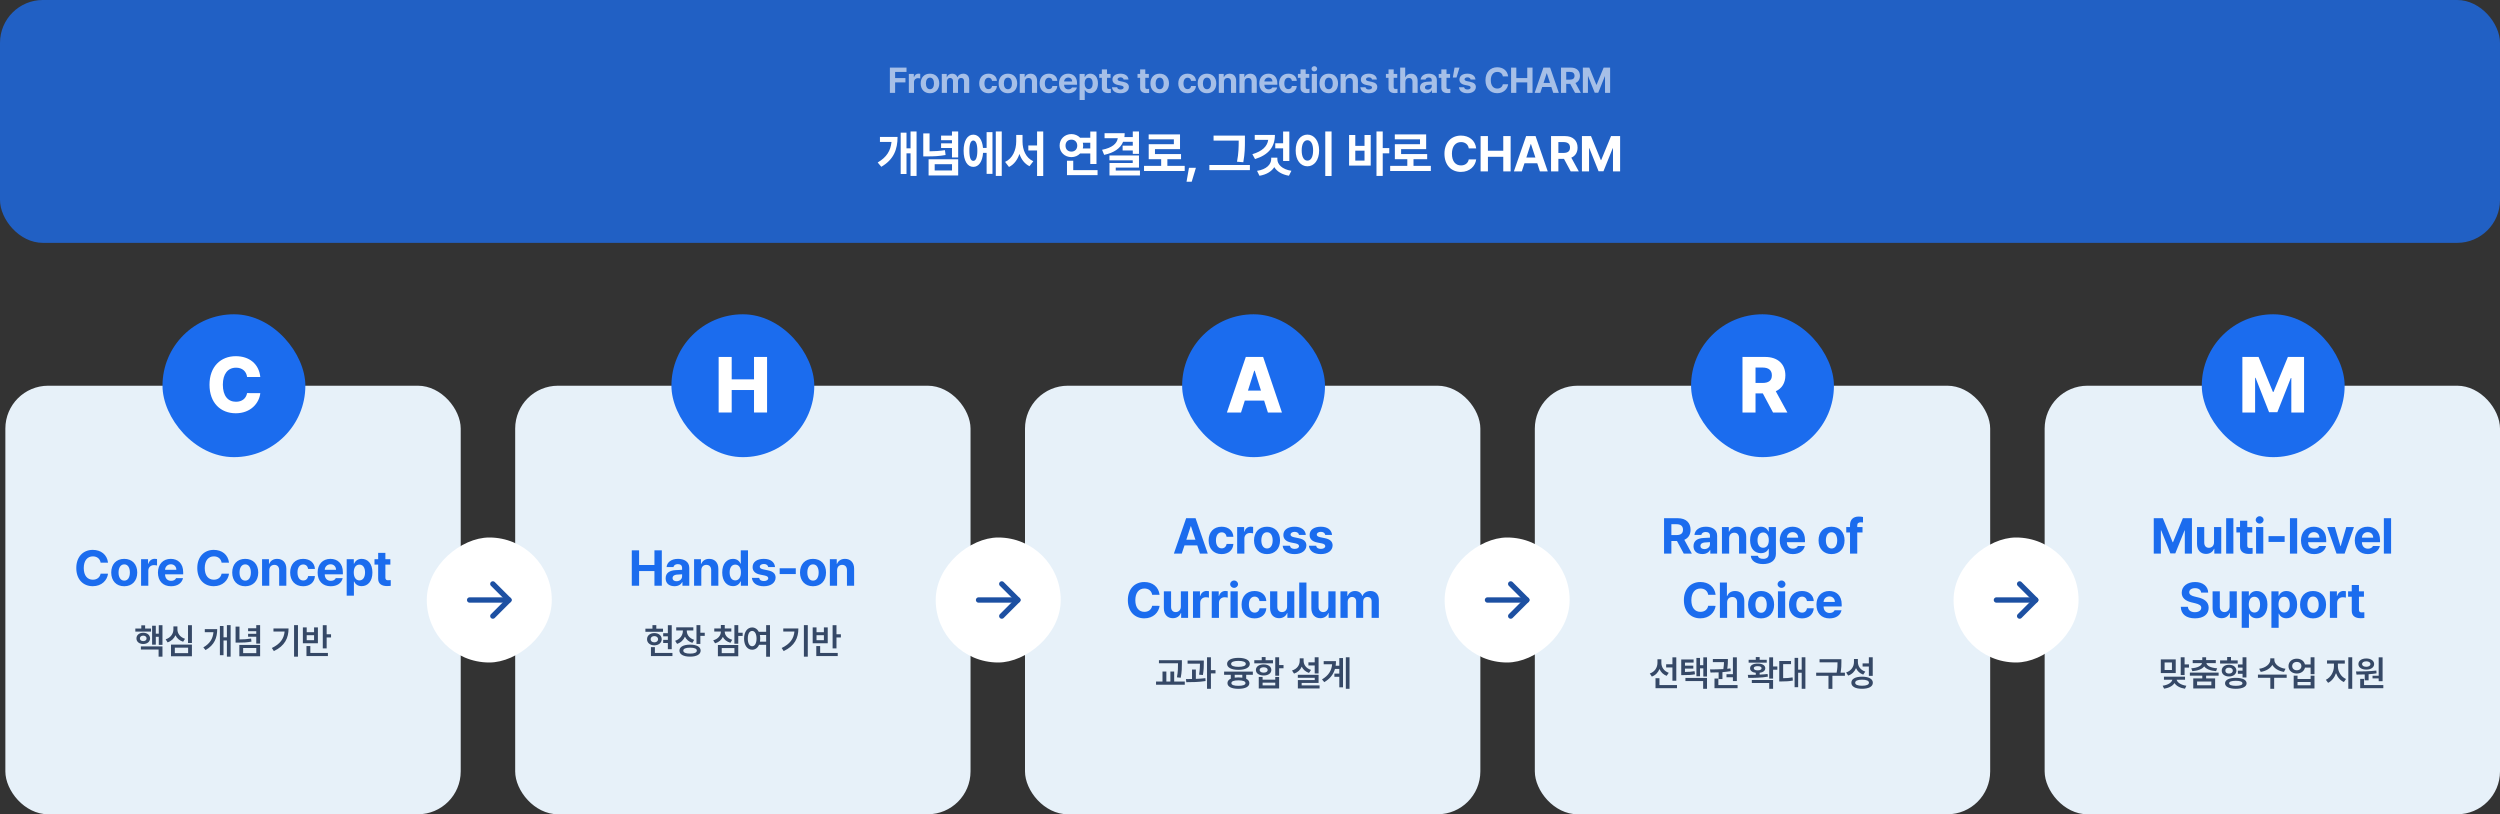 <svg width="1400" height="456" viewBox="0 0 1400 456" fill="none" xmlns="http://www.w3.org/2000/svg">
<rect x="0" y="0" width="1400" height="456" fill="#333333" stroke="none"/>
<rect width="1400" height="136" rx="24" fill="#2160C4"/>
<path d="M513.272 73.633V98.516H509.909V85.856H507.639V97.422H504.386V74.289H507.639V83.066H509.909V73.633H513.272ZM502.636 76.695C502.608 83.641 500.53 89.328 493.53 93.402L491.507 90.996C496.579 88.016 498.753 84.365 499.245 79.484H492.764V76.695H502.636ZM520.556 74.699V84.734C523.564 84.693 526.243 84.543 529.169 84.078L529.525 86.812C525.997 87.441 522.853 87.606 519.025 87.578H517.029V74.699H520.556ZM536.579 73.633V88.18H533.107V82.875H527.009V80.25H533.107V78.527H527.009V75.93H533.107V73.633H536.579ZM536.579 89.191V98.242H520.009V89.191H536.579ZM523.427 91.953V95.453H533.134V91.953H523.427ZM560.98 73.633V98.516H557.644V73.633H560.98ZM555.785 73.988V97.367H552.504V85.609H550.507C550.179 90.504 548.101 93.457 545.039 93.457C541.757 93.457 539.625 90.012 539.625 84.406C539.625 78.828 541.757 75.41 545.039 75.41C548.033 75.41 550.084 78.199 550.48 82.848H552.504V73.988H555.785ZM545.039 78.691C543.644 78.691 542.824 80.606 542.851 84.406C542.824 88.234 543.644 90.121 545.039 90.094C546.461 90.121 547.308 88.234 547.308 84.406C547.308 80.606 546.461 78.691 545.039 78.691ZM572.611 79.266C572.611 83.941 574.498 88.481 578.654 90.285L576.521 93.074C573.76 91.721 571.914 89.246 570.889 86.184C569.795 89.438 567.881 92.103 565.037 93.512L562.85 90.668C567.115 88.754 569.057 83.941 569.084 79.266V75.547H572.611V79.266ZM584.205 73.633V98.57H580.76V84.269H575.865V81.453H580.76V73.633H584.205ZM614.03 73.66V91.844H610.557V85.938H604.87C603.667 87.209 601.93 87.988 600.003 87.988C596.229 87.988 593.358 85.254 593.386 81.562C593.358 77.816 596.229 75.109 600.003 75.082C601.93 75.096 603.653 75.861 604.87 77.133H610.557V73.66H614.03ZM614.632 95.289V98.078H597.514V90.012H601.014V95.289H614.632ZM600.003 78.199C598.061 78.199 596.667 79.457 596.694 81.562C596.667 83.641 598.061 84.898 600.003 84.898C601.835 84.898 603.257 83.641 603.257 81.562C603.257 79.457 601.835 78.199 600.003 78.199ZM606.374 79.922C606.497 80.441 606.565 80.988 606.565 81.562C606.565 82.109 606.497 82.643 606.374 83.148H610.557V79.922H606.374ZM637.829 73.633V86.156H634.357V84.242H628.669V81.59H634.357V79.402H628.943C627.398 83.148 623.843 85.541 618.333 86.731L617.157 83.887C622.859 82.752 625.497 80.4 625.962 77.406H618.552V74.59H629.818C629.818 75.342 629.763 76.066 629.654 76.75H634.357V73.633H637.829ZM637.829 87.059V93.867H624.814V95.508H638.376V98.269H621.314V91.297H634.329V89.793H621.286V87.059H637.829ZM663.433 92.883V95.754H640.656V92.883H650.254V89.137H643.281V80.769H657.363V78.035H643.254V75.246H660.808V83.504H646.781V86.293H661.382V89.137H653.726V92.883H663.433ZM669.705 93.977L667.354 101.77H664.455L665.822 93.977H669.705ZM697.151 75.93V78.91C697.151 82.328 697.151 85.719 696.249 90.859L692.721 90.559C693.651 85.773 693.651 82.219 693.679 78.91V78.719H679.596V75.93H697.151ZM699.94 92.391V95.262H677.245V92.391H699.94ZM722.017 73.66V90.176H718.544V83.066H714.142V80.223H718.544V73.66H722.017ZM713.95 75.547C713.95 82.273 710.368 86.731 702.821 89.082L701.318 86.348C706.95 84.68 709.671 81.918 710.204 78.309H702.657V75.547H713.95ZM715.318 89.164C715.318 92.008 717.943 94.852 723.193 95.644L721.798 98.406C717.888 97.764 715.071 96 713.595 93.594C712.064 96.014 709.22 97.777 705.31 98.434L703.943 95.672C709.22 94.906 711.845 92.008 711.872 89.164V88.289H715.318V89.164ZM745.679 73.633V98.57H742.152V73.633H745.679ZM732.171 75.383C735.918 75.383 738.707 78.828 738.707 84.242C738.707 89.711 735.918 93.129 732.171 93.129C728.343 93.129 725.554 89.711 725.582 84.242C725.554 78.828 728.343 75.383 732.171 75.383ZM732.171 78.527C730.23 78.527 728.945 80.551 728.945 84.242C728.945 87.961 730.23 89.957 732.171 89.957C734.058 89.957 735.343 87.961 735.343 84.242C735.343 80.551 734.058 78.527 732.171 78.527ZM774.328 73.633V82.93H777.993V85.856H774.328V98.516H770.828V73.633H774.328ZM758.961 75.602V81.672H764.129V75.602H767.602V92.746H755.489V75.602H758.961ZM758.961 89.93H764.129V84.379H758.961V89.93ZM801.272 92.883V95.754H778.495V92.883H788.093V89.137H781.12V80.769H795.202V78.035H781.093V75.246H798.647V83.504H784.62V86.293H799.221V89.137H791.565V92.883H801.272ZM822.511 83.094C822.183 80.906 820.488 79.566 818.191 79.566C815.101 79.566 813.078 81.945 813.078 86.102C813.078 90.367 815.129 92.637 818.164 92.637C820.433 92.637 822.101 91.379 822.511 89.246L826.668 89.273C826.203 92.938 823.14 96.273 818.109 96.273C812.804 96.273 808.894 92.555 808.894 86.102C808.894 79.648 812.886 75.93 818.109 75.93C822.675 75.93 826.121 78.555 826.668 83.094H822.511ZM829.139 96V76.203H833.24V84.406H841.826V76.203H845.955V96H841.826V87.797H833.24V96H829.139ZM852.2 96H847.77L854.633 76.203H859.911L866.746 96H862.344L860.868 91.434H853.703L852.2 96ZM854.743 88.234H859.828L857.34 80.66H857.203L854.743 88.234ZM868.589 96V76.203H876.354C880.866 76.203 883.436 78.746 883.436 82.656C883.436 85.363 882.192 87.332 879.936 88.289L884.147 96H879.608L875.835 88.973H872.69V96H868.589ZM872.69 85.637H875.589C878.022 85.637 879.198 84.625 879.198 82.656C879.198 80.66 878.022 79.566 875.589 79.566H872.69V85.637ZM885.88 76.203H890.966L896.462 89.629H896.681L902.177 76.203H907.263V96H903.271V83.039H903.107L897.939 95.918H895.204L890.036 82.984H889.872V96H885.88V76.203Z" fill="white"/>
<path opacity="0.6" d="M498.332 52V37.859H507.648V40.281H501.262V43.719H507.043V46.141H501.262V52H498.332ZM508.948 52V41.395H511.741V43.23H511.858C512.248 41.922 513.225 41.238 514.416 41.238C514.709 41.238 515.08 41.277 515.334 41.336V43.914C515.061 43.836 514.514 43.758 514.104 43.758C512.795 43.758 511.838 44.676 511.838 45.965V52H508.948ZM520.774 52.215C517.571 52.215 515.579 50.008 515.579 46.727C515.579 43.445 517.571 41.258 520.774 41.258C523.977 41.258 525.989 43.445 525.989 46.727C525.989 50.008 523.977 52.215 520.774 52.215ZM520.794 49.969C522.278 49.969 523.04 48.582 523.04 46.727C523.04 44.852 522.278 43.465 520.794 43.465C519.29 43.465 518.509 44.852 518.509 46.727C518.509 48.582 519.29 49.969 520.794 49.969ZM527.405 52V41.395H530.159V43.25H530.277C530.726 42.02 531.8 41.258 533.226 41.258C534.691 41.258 535.765 42.02 536.116 43.25H536.214C536.663 42.039 537.855 41.258 539.417 41.258C541.39 41.258 542.757 42.566 542.757 44.871V52H539.866V45.438C539.866 44.227 539.163 43.641 538.206 43.641C537.112 43.641 536.487 44.402 536.487 45.516V52H533.675V45.359C533.675 44.305 533.011 43.641 532.034 43.641C531.058 43.641 530.296 44.422 530.296 45.633V52H527.405ZM553.559 52.215C550.316 52.215 548.363 49.969 548.363 46.727C548.363 43.484 550.336 41.258 553.559 41.258C556.293 41.258 558.148 42.859 558.266 45.281H555.551C555.375 44.227 554.691 43.504 553.598 43.504C552.211 43.504 551.293 44.676 551.293 46.688C551.293 48.738 552.191 49.91 553.598 49.91C554.613 49.91 555.375 49.285 555.551 48.152H558.266C558.129 50.555 556.371 52.215 553.559 52.215ZM564.428 52.215C561.225 52.215 559.233 50.008 559.233 46.727C559.233 43.445 561.225 41.258 564.428 41.258C567.631 41.258 569.643 43.445 569.643 46.727C569.643 50.008 567.631 52.215 564.428 52.215ZM564.448 49.969C565.932 49.969 566.694 48.582 566.694 46.727C566.694 44.852 565.932 43.465 564.448 43.465C562.944 43.465 562.162 44.852 562.162 46.727C562.162 48.582 562.944 49.969 564.448 49.969ZM573.95 45.867V52H571.059V41.395H573.813V43.25H573.93C574.419 42.02 575.552 41.258 577.114 41.258C579.321 41.258 580.786 42.762 580.766 45.242V52H577.895V45.75C577.895 44.441 577.173 43.66 575.981 43.66C574.77 43.66 573.95 44.461 573.95 45.867ZM587.378 52.215C584.136 52.215 582.183 49.969 582.183 46.727C582.183 43.484 584.155 41.258 587.378 41.258C590.113 41.258 591.968 42.859 592.085 45.281H589.37C589.195 44.227 588.511 43.504 587.417 43.504C586.03 43.504 585.113 44.676 585.113 46.688C585.113 48.738 586.011 49.91 587.417 49.91C588.433 49.91 589.195 49.285 589.37 48.152H592.085C591.948 50.555 590.191 52.215 587.378 52.215ZM598.287 52.215C595.045 52.215 593.052 50.105 593.052 46.746C593.052 43.465 595.064 41.258 598.17 41.258C600.963 41.258 603.15 43.016 603.15 46.629V47.449H595.904C595.904 49.051 596.861 50.047 598.345 50.047C599.322 50.047 600.025 49.617 600.318 48.973H603.072C602.662 50.926 600.904 52.215 598.287 52.215ZM595.904 45.633H600.416C600.416 44.344 599.517 43.426 598.228 43.426C596.9 43.426 595.953 44.412 595.904 45.633ZM604.566 55.984V41.395H607.418V43.172H607.535C607.926 42.312 608.785 41.258 610.562 41.258C612.906 41.258 614.859 43.074 614.859 46.707C614.859 50.242 612.984 52.176 610.562 52.176C608.824 52.176 607.945 51.18 607.535 50.301H607.457V55.984H604.566ZM607.398 46.688C607.398 48.602 608.219 49.871 609.645 49.871C611.129 49.871 611.91 48.562 611.91 46.688C611.91 44.832 611.129 43.562 609.645 43.562C608.199 43.562 607.398 44.773 607.398 46.688ZM621.92 41.395V43.562H619.928V48.738C619.928 49.578 620.338 49.793 620.924 49.812C621.217 49.812 621.725 49.793 622.077 49.754V52.039C621.764 52.098 621.256 52.137 620.534 52.137C618.444 52.137 617.018 51.199 617.037 49.148V43.562H615.573V41.395H617.037V38.855H619.928V41.395H621.92ZM629.235 44.539C629.118 43.797 628.454 43.309 627.497 43.309C626.559 43.309 625.837 43.758 625.856 44.402C625.837 44.871 626.227 45.242 627.223 45.457L629.118 45.848C631.169 46.277 632.165 47.195 632.184 48.719C632.165 50.809 630.29 52.215 627.477 52.215C624.606 52.215 622.927 50.926 622.692 48.855H625.602C625.739 49.695 626.423 50.125 627.477 50.125C628.532 50.125 629.235 49.695 629.235 49.012C629.235 48.465 628.786 48.133 627.79 47.918L626.032 47.566C624.02 47.176 622.966 46.121 622.985 44.559C622.966 42.527 624.723 41.258 627.458 41.258C630.134 41.258 631.794 42.527 631.95 44.539H629.235ZM643.357 41.395V43.562H641.365V48.738C641.365 49.578 641.775 49.793 642.361 49.812C642.654 49.812 643.162 49.793 643.513 49.754V52.039C643.201 52.098 642.693 52.137 641.97 52.137C639.88 52.137 638.455 51.199 638.474 49.148V43.562H637.009V41.395H638.474V38.855H641.365V41.395H643.357ZM649.422 52.215C646.219 52.215 644.227 50.008 644.227 46.727C644.227 43.445 646.219 41.258 649.422 41.258C652.625 41.258 654.637 43.445 654.637 46.727C654.637 50.008 652.625 52.215 649.422 52.215ZM649.441 49.969C650.926 49.969 651.688 48.582 651.688 46.727C651.688 44.852 650.926 43.465 649.441 43.465C647.938 43.465 647.156 44.852 647.156 46.727C647.156 48.582 647.938 49.969 649.441 49.969ZM665.028 52.215C661.786 52.215 659.833 49.969 659.833 46.727C659.833 43.484 661.805 41.258 665.028 41.258C667.762 41.258 669.618 42.859 669.735 45.281H667.02C666.845 44.227 666.161 43.504 665.067 43.504C663.68 43.504 662.762 44.676 662.762 46.688C662.762 48.738 663.661 49.91 665.067 49.91C666.083 49.91 666.845 49.285 667.02 48.152H669.735C669.598 50.555 667.841 52.215 665.028 52.215ZM675.898 52.215C672.695 52.215 670.702 50.008 670.702 46.727C670.702 43.445 672.695 41.258 675.898 41.258C679.101 41.258 681.113 43.445 681.113 46.727C681.113 50.008 679.101 52.215 675.898 52.215ZM675.917 49.969C677.402 49.969 678.163 48.582 678.163 46.727C678.163 44.852 677.402 43.465 675.917 43.465C674.413 43.465 673.632 44.852 673.632 46.727C673.632 48.582 674.413 49.969 675.917 49.969ZM685.42 45.867V52H682.529V41.395H685.283V43.25H685.4C685.888 42.02 687.021 41.258 688.584 41.258C690.791 41.258 692.255 42.762 692.236 45.242V52H689.365V45.75C689.365 44.441 688.642 43.66 687.451 43.66C686.24 43.66 685.42 44.461 685.42 45.867ZM696.973 45.867V52H694.082V41.395H696.836V43.25H696.953C697.441 42.02 698.574 41.258 700.137 41.258C702.344 41.258 703.809 42.762 703.789 45.242V52H700.918V45.75C700.918 44.441 700.195 43.66 699.004 43.66C697.793 43.66 696.973 44.461 696.973 45.867ZM710.44 52.215C707.198 52.215 705.205 50.105 705.205 46.746C705.205 43.465 707.217 41.258 710.323 41.258C713.116 41.258 715.303 43.016 715.303 46.629V47.449H708.057C708.057 49.051 709.014 50.047 710.498 50.047C711.475 50.047 712.178 49.617 712.471 48.973H715.225C714.815 50.926 713.057 52.215 710.44 52.215ZM708.057 45.633H712.569C712.569 44.344 711.67 43.426 710.381 43.426C709.053 43.426 708.106 44.412 708.057 45.633ZM721.485 52.215C718.243 52.215 716.29 49.969 716.29 46.727C716.29 43.484 718.262 41.258 721.485 41.258C724.22 41.258 726.075 42.859 726.192 45.281H723.477C723.302 44.227 722.618 43.504 721.524 43.504C720.137 43.504 719.22 44.676 719.22 46.688C719.22 48.738 720.118 49.91 721.524 49.91C722.54 49.91 723.302 49.285 723.477 48.152H726.192C726.055 50.555 724.298 52.215 721.485 52.215ZM733.175 41.395V43.562H731.183V48.738C731.183 49.578 731.593 49.793 732.179 49.812C732.472 49.812 732.98 49.793 733.331 49.754V52.039C733.019 52.098 732.511 52.137 731.788 52.137C729.698 52.137 728.273 51.199 728.292 49.148V43.562H726.827V41.395H728.292V38.855H731.183V41.395H733.175ZM734.591 52V41.395H737.482V52H734.591ZM736.037 40.008C735.158 40.008 734.455 39.344 734.455 38.543C734.455 37.723 735.158 37.059 736.037 37.059C736.896 37.059 737.599 37.723 737.599 38.543C737.599 39.344 736.896 40.008 736.037 40.008ZM744.094 52.215C740.891 52.215 738.898 50.008 738.898 46.727C738.898 43.445 740.891 41.258 744.094 41.258C747.297 41.258 749.309 43.445 749.309 46.727C749.309 50.008 747.297 52.215 744.094 52.215ZM744.113 49.969C745.598 49.969 746.359 48.582 746.359 46.727C746.359 44.852 745.598 43.465 744.113 43.465C742.609 43.465 741.828 44.852 741.828 46.727C741.828 48.582 742.609 49.969 744.113 49.969ZM753.616 45.867V52H750.725V41.395H753.479V43.25H753.596C754.084 42.02 755.217 41.258 756.78 41.258C758.987 41.258 760.452 42.762 760.432 45.242V52H757.561V45.75C757.561 44.441 756.838 43.66 755.647 43.66C754.436 43.66 753.616 44.461 753.616 45.867ZM768.333 44.539C768.216 43.797 767.552 43.309 766.595 43.309C765.657 43.309 764.934 43.758 764.954 44.402C764.934 44.871 765.325 45.242 766.321 45.457L768.216 45.848C770.266 46.277 771.263 47.195 771.282 48.719C771.263 50.809 769.388 52.215 766.575 52.215C763.704 52.215 762.024 50.926 761.79 48.855H764.7C764.837 49.695 765.52 50.125 766.575 50.125C767.63 50.125 768.333 49.695 768.333 49.012C768.333 48.465 767.884 48.133 766.888 47.918L765.13 47.566C763.118 47.176 762.063 46.121 762.083 44.559C762.063 42.527 763.821 41.258 766.555 41.258C769.231 41.258 770.891 42.527 771.048 44.539H768.333ZM782.455 41.395V43.562H780.462V48.738C780.462 49.578 780.873 49.793 781.459 49.812C781.752 49.812 782.259 49.793 782.611 49.754V52.039C782.298 52.098 781.791 52.137 781.068 52.137C778.978 52.137 777.552 51.199 777.572 49.148V43.562H776.107V41.395H777.572V38.855H780.462V41.395H782.455ZM786.996 45.867V52H784.105V37.859H786.918V43.25H787.035C787.523 42.02 788.598 41.258 790.199 41.258C792.406 41.258 793.871 42.742 793.871 45.242V52H790.98V45.75C790.98 44.441 790.277 43.66 789.066 43.66C787.855 43.66 786.996 44.461 786.996 45.867ZM795.19 49.031C795.19 46.668 797.104 45.887 799.135 45.77C799.897 45.721 801.323 45.652 801.772 45.633V44.773C801.752 43.895 801.147 43.367 800.073 43.367C799.096 43.367 798.471 43.816 798.315 44.539H795.561C795.737 42.703 797.338 41.258 800.151 41.258C802.455 41.258 804.643 42.293 804.643 44.852V52H801.909V50.535H801.83C801.303 51.512 800.307 52.195 798.725 52.195C796.694 52.195 795.19 51.141 795.19 49.031ZM797.963 48.953C797.963 49.773 798.627 50.203 799.545 50.203C800.854 50.203 801.791 49.324 801.772 48.211V47.43C801.332 47.449 800.102 47.518 799.604 47.566C798.608 47.664 797.963 48.133 797.963 48.953ZM812.036 41.395V43.562H810.044V48.738C810.044 49.578 810.454 49.793 811.04 49.812C811.333 49.812 811.841 49.793 812.192 49.754V52.039C811.88 52.098 811.372 52.137 810.649 52.137C808.559 52.137 807.134 51.199 807.153 49.148V43.562H805.688V41.395H807.153V38.855H810.044V41.395H812.036ZM817.32 37.859L815.64 43.426H813.57L814.546 37.859H817.32ZM823.541 44.539C823.423 43.797 822.759 43.309 821.802 43.309C820.865 43.309 820.142 43.758 820.162 44.402C820.142 44.871 820.533 45.242 821.529 45.457L823.423 45.848C825.474 46.277 826.47 47.195 826.49 48.719C826.47 50.809 824.595 52.215 821.783 52.215C818.912 52.215 817.232 50.926 816.998 48.855H819.908C820.045 49.695 820.728 50.125 821.783 50.125C822.837 50.125 823.541 49.695 823.541 49.012C823.541 48.465 823.091 48.133 822.095 47.918L820.337 47.566C818.326 47.176 817.271 46.121 817.291 44.559C817.271 42.527 819.029 41.258 821.763 41.258C824.439 41.258 826.099 42.527 826.255 44.539H823.541ZM841.588 42.781C841.354 41.219 840.143 40.262 838.502 40.262C836.295 40.262 834.85 41.961 834.85 44.93C834.85 47.977 836.315 49.598 838.483 49.598C840.104 49.598 841.295 48.699 841.588 47.176L844.557 47.195C844.225 49.812 842.038 52.195 838.444 52.195C834.655 52.195 831.862 49.539 831.862 44.93C831.862 40.32 834.713 37.664 838.444 37.664C841.705 37.664 844.166 39.539 844.557 42.781H841.588ZM846.208 52V37.859H849.138V43.719H855.27V37.859H858.22V52H855.27V46.141H849.138V52H846.208ZM862.566 52H859.402L864.304 37.859H868.073L872.956 52H869.812L868.757 48.738H863.64L862.566 52ZM864.382 46.453H868.015L866.237 41.043H866.14L864.382 46.453ZM874.158 52V37.859H879.705C882.927 37.859 884.763 39.676 884.763 42.469C884.763 44.402 883.875 45.809 882.263 46.492L885.271 52H882.029L879.334 46.98H877.087V52H874.158ZM877.087 44.598H879.158C880.896 44.598 881.736 43.875 881.736 42.469C881.736 41.043 880.896 40.262 879.158 40.262H877.087V44.598ZM886.395 37.859H890.027L893.953 47.449H894.109L898.035 37.859H901.668V52H898.816V42.742H898.699L895.008 51.941H893.055L889.363 42.703H889.246V52H886.395V37.859Z" fill="white"/>
<rect x="3" y="216" width="255" height="240" rx="24" fill="#E7F1F9"/>
<path d="M56.343 315.094C56.014 312.906 54.319 311.566 52.022 311.566C48.932 311.566 46.909 313.945 46.909 318.102C46.909 322.367 48.96 324.637 51.995 324.637C54.264 324.637 55.932 323.379 56.343 321.246L60.499 321.273C60.034 324.938 56.971 328.273 51.94 328.273C46.636 328.273 42.725 324.555 42.725 318.102C42.725 311.648 46.718 307.93 51.94 307.93C56.507 307.93 59.952 310.555 60.499 315.094H56.343ZM69.56 328.301C65.075 328.301 62.286 325.211 62.286 320.617C62.286 316.023 65.075 312.961 69.56 312.961C74.044 312.961 76.861 316.023 76.861 320.617C76.861 325.211 74.044 328.301 69.56 328.301ZM69.587 325.156C71.665 325.156 72.732 323.215 72.732 320.617C72.732 317.992 71.665 316.051 69.587 316.051C67.482 316.051 66.388 317.992 66.388 320.617C66.388 323.215 67.482 325.156 69.587 325.156ZM79.004 328V313.152H82.914V315.723H83.078C83.625 313.891 84.992 312.934 86.66 312.934C87.07 312.934 87.59 312.988 87.945 313.07V316.68C87.562 316.57 86.796 316.461 86.222 316.461C84.39 316.461 83.05 317.746 83.05 319.551V328H79.004ZM95.775 328.301C91.236 328.301 88.447 325.348 88.447 320.645C88.447 316.051 91.264 312.961 95.611 312.961C99.522 312.961 102.584 315.422 102.584 320.48V321.629H92.439C92.439 323.871 93.779 325.266 95.857 325.266C97.225 325.266 98.209 324.664 98.619 323.762H102.475C101.9 326.496 99.439 328.301 95.775 328.301ZM92.439 319.086H98.756C98.756 317.281 97.498 315.996 95.693 315.996C93.834 315.996 92.508 317.377 92.439 319.086ZM124.096 315.094C123.768 312.906 122.073 311.566 119.776 311.566C116.686 311.566 114.663 313.945 114.663 318.102C114.663 322.367 116.714 324.637 119.749 324.637C122.018 324.637 123.686 323.379 124.096 321.246L128.253 321.273C127.788 324.938 124.725 328.273 119.694 328.273C114.389 328.273 110.479 324.555 110.479 318.102C110.479 311.648 114.471 307.93 119.694 307.93C124.261 307.93 127.706 310.555 128.253 315.094H124.096ZM137.314 328.301C132.829 328.301 130.04 325.211 130.04 320.617C130.04 316.023 132.829 312.961 137.314 312.961C141.798 312.961 144.614 316.023 144.614 320.617C144.614 325.211 141.798 328.301 137.314 328.301ZM137.341 325.156C139.419 325.156 140.486 323.215 140.486 320.617C140.486 317.992 139.419 316.051 137.341 316.051C135.236 316.051 134.142 317.992 134.142 320.617C134.142 323.215 135.236 325.156 137.341 325.156ZM150.804 319.414V328H146.757V313.152H150.613V315.75H150.777C151.461 314.027 153.046 312.961 155.234 312.961C158.324 312.961 160.375 315.066 160.347 318.539V328H156.328V319.25C156.328 317.418 155.316 316.324 153.648 316.324C151.953 316.324 150.804 317.445 150.804 319.414ZM169.764 328.301C165.225 328.301 162.49 325.156 162.49 320.617C162.49 316.078 165.252 312.961 169.764 312.961C173.592 312.961 176.189 315.203 176.354 318.594H172.553C172.307 317.117 171.35 316.105 169.818 316.105C167.877 316.105 166.592 317.746 166.592 320.562C166.592 323.434 167.85 325.074 169.818 325.074C171.24 325.074 172.307 324.199 172.553 322.613H176.354C176.162 325.977 173.701 328.301 169.764 328.301ZM185.196 328.301C180.657 328.301 177.868 325.348 177.868 320.645C177.868 316.051 180.684 312.961 185.032 312.961C188.942 312.961 192.004 315.422 192.004 320.48V321.629H181.86C181.86 323.871 183.2 325.266 185.278 325.266C186.645 325.266 187.629 324.664 188.039 323.762H191.895C191.321 326.496 188.86 328.301 185.196 328.301ZM181.86 319.086H188.176C188.176 317.281 186.918 315.996 185.114 315.996C183.254 315.996 181.928 317.377 181.86 319.086ZM194.147 333.578V313.152H198.139V315.641H198.304C198.85 314.438 200.054 312.961 202.542 312.961C205.823 312.961 208.557 315.504 208.557 320.59C208.557 325.539 205.932 328.246 202.542 328.246C200.108 328.246 198.878 326.852 198.304 325.621H198.194V333.578H194.147ZM198.112 320.562C198.112 323.242 199.261 325.02 201.257 325.02C203.335 325.02 204.429 323.188 204.429 320.562C204.429 317.965 203.335 316.188 201.257 316.188C199.233 316.188 198.112 317.883 198.112 320.562ZM218.603 313.152V316.188H215.814V323.434C215.814 324.609 216.388 324.91 217.208 324.938C217.618 324.938 218.329 324.91 218.821 324.855V328.055C218.384 328.137 217.673 328.191 216.661 328.191C213.736 328.191 211.739 326.879 211.767 324.008V316.188H209.716V313.152H211.767V309.598H215.814V313.152H218.603Z" fill="#1B6CEE"/>
<path d="M84.576 351.977V353.695H75.787V351.977H79.127V350.199H81.275V351.977H84.576ZM80.201 354.34C82.447 354.34 84.029 355.629 84.048 357.523C84.029 359.359 82.447 360.648 80.201 360.648C77.994 360.648 76.392 359.359 76.412 357.523C76.392 355.629 77.994 354.34 80.201 354.34ZM80.201 355.961C79.107 355.961 78.345 356.547 78.345 357.523C78.345 358.461 79.107 359.027 80.201 359.027C81.314 359.027 82.076 358.461 82.076 357.523C82.076 356.547 81.314 355.961 80.201 355.961ZM90.982 350.102V361.117H88.912V356.625H87.252V361H85.181V350.395H87.252V354.867H88.912V350.102H90.982ZM90.982 361.996V367.738H88.814V363.734H78.892V361.996H90.982ZM107.477 350.102V360.082H105.289V350.102H107.477ZM107.477 360.961V367.523H95.758V360.961H107.477ZM97.906 362.68V365.766H105.348V362.68H97.906ZM99.352 352.484C99.352 354.73 100.855 356.84 103.609 357.719L102.555 359.379C100.514 358.744 99.049 357.445 98.258 355.746C97.447 357.572 95.963 359.027 93.844 359.73L92.769 358.012C95.641 357.094 97.106 354.809 97.106 352.484V350.766H99.352V352.484ZM129.157 350.082V367.738H127.067V358.676H125.173V366.918H123.141V350.551H125.173V356.918H127.067V350.082H129.157ZM121.637 352.309C121.637 357.074 120.134 361.176 115.114 364.047L113.864 362.543C117.624 360.365 119.216 357.572 119.528 354.047H114.684V352.309H121.637ZM134.109 350.883V358.09C136.433 358.07 138.405 357.953 140.613 357.582L140.827 359.301C138.327 359.77 136.081 359.887 133.288 359.867H131.921V350.883H134.109ZM145.671 350.082V360.434H143.503V356.566H138.933V354.926H143.503V353.48H138.933V351.84H143.503V350.082H145.671ZM145.671 361.156V367.523H134.03V361.156H145.671ZM136.159 362.895V365.766H143.523V362.895H136.159ZM166.863 350.082V367.738H164.676V350.082H166.863ZM161.59 351.957C161.59 357.211 159.559 361.684 153.367 364.613L152.234 362.875C156.854 360.678 159.002 357.689 159.383 353.676H153.133V351.957H161.59ZM182.928 350.102V355.199H185.389V356.996H182.928V363.09H180.76V350.102H182.928ZM183.631 365.629V367.387H171.62V361.781H173.787V365.629H183.631ZM171.756 351.352V354.047H175.877V351.352H178.026V360.219H169.608V351.352H171.756ZM171.756 358.5H175.877V355.727H171.756V358.5Z" fill="#354866"/>
<rect x="91" y="176" width="80" height="80" rx="40" fill="#1B6CEE"/>
<path d="M138.375 211.105C137.945 207.926 135.668 205.906 132.188 205.906C127.59 205.906 124.797 209.387 124.797 215.445C124.797 221.719 127.676 224.984 132.145 224.984C135.496 224.984 137.816 223.18 138.375 220.129L145.766 220.172C145.164 225.715 140.438 231.43 132.016 231.43C123.594 231.43 117.32 225.672 117.32 215.445C117.32 205.176 123.723 199.461 132.016 199.461C139.492 199.461 144.992 203.672 145.766 211.105H138.375Z" fill="white"/>
<rect x="288.5" y="216" width="255" height="240" rx="24" fill="#E7F1F9"/>
<path d="M353.798 328V308.203H357.9V316.406H366.486V308.203H370.615V328H366.486V319.797H357.9V328H353.798ZM372.758 323.844C372.758 320.535 375.438 319.441 378.281 319.277C379.348 319.209 381.344 319.113 381.973 319.086V317.883C381.945 316.652 381.098 315.914 379.594 315.914C378.227 315.914 377.352 316.543 377.133 317.555H373.277C373.523 314.984 375.766 312.961 379.703 312.961C382.93 312.961 385.992 314.41 385.992 317.992V328H382.164V325.949H382.055C381.316 327.316 379.922 328.273 377.707 328.273C374.863 328.273 372.758 326.797 372.758 323.844ZM376.641 323.734C376.641 324.883 377.57 325.484 378.855 325.484C380.688 325.484 382 324.254 381.973 322.695V321.602C381.357 321.629 379.635 321.725 378.938 321.793C377.543 321.93 376.641 322.586 376.641 323.734ZM392.729 319.414V328H388.682V313.152H392.538V315.75H392.702C393.385 314.027 394.971 312.961 397.159 312.961C400.248 312.961 402.299 315.066 402.272 318.539V328H398.252V319.25C398.252 317.418 397.241 316.324 395.573 316.324C393.877 316.324 392.729 317.445 392.729 319.414ZM410.485 328.246C407.095 328.246 404.442 325.539 404.442 320.59C404.442 315.504 407.204 312.961 410.485 312.961C412.973 312.961 414.149 314.438 414.696 315.641H414.833V308.203H418.88V328H414.888V325.621H414.696C414.122 326.852 412.891 328.246 410.485 328.246ZM411.743 325.02C413.766 325.02 414.915 323.242 414.915 320.562C414.915 317.883 413.766 316.188 411.743 316.188C409.692 316.188 408.598 317.965 408.598 320.562C408.598 323.188 409.692 325.02 411.743 325.02ZM430.21 317.555C430.046 316.516 429.116 315.832 427.777 315.832C426.464 315.832 425.452 316.461 425.48 317.363C425.452 318.02 425.999 318.539 427.394 318.84L430.046 319.387C432.917 319.988 434.312 321.273 434.339 323.406C434.312 326.332 431.687 328.301 427.749 328.301C423.73 328.301 421.378 326.496 421.05 323.598H425.124C425.316 324.773 426.273 325.375 427.749 325.375C429.226 325.375 430.21 324.773 430.21 323.816C430.21 323.051 429.581 322.586 428.187 322.285L425.726 321.793C422.909 321.246 421.433 319.77 421.46 317.582C421.433 314.738 423.894 312.961 427.722 312.961C431.468 312.961 433.792 314.738 434.011 317.555H430.21ZM445.642 318.238V321.465H436.619V318.238H445.642ZM455.277 328.301C450.793 328.301 448.004 325.211 448.004 320.617C448.004 316.023 450.793 312.961 455.277 312.961C459.762 312.961 462.578 316.023 462.578 320.617C462.578 325.211 459.762 328.301 455.277 328.301ZM455.305 325.156C457.383 325.156 458.449 323.215 458.449 320.617C458.449 317.992 457.383 316.051 455.305 316.051C453.199 316.051 452.105 317.992 452.105 320.617C452.105 323.215 453.199 325.156 455.305 325.156ZM468.768 319.414V328H464.721V313.152H468.577V315.75H468.741C469.424 314.027 471.01 312.961 473.198 312.961C476.287 312.961 478.338 315.066 478.311 318.539V328H474.291V319.25C474.291 317.418 473.28 316.324 471.612 316.324C469.916 316.324 468.768 317.445 468.768 319.414Z" fill="#1B6CEE"/>
<path d="M376.17 350.102V363.539H374.002V360.062H371.384V358.324H374.002V356.352H371.384V354.594H374.002V350.102H376.17ZM371.287 352.055V353.793H361.423V352.055H365.369V350.082H367.537V352.055H371.287ZM366.423 354.516C368.826 354.516 370.545 355.922 370.564 357.953C370.545 359.984 368.826 361.391 366.423 361.391C364.041 361.391 362.322 359.984 362.341 357.953C362.322 355.922 364.041 354.516 366.423 354.516ZM366.423 356.215C365.213 356.234 364.353 356.879 364.373 357.953C364.353 359.066 365.213 359.711 366.423 359.711C367.634 359.711 368.513 359.066 368.513 357.953C368.513 356.879 367.634 356.234 366.423 356.215ZM376.56 365.629V367.387H364.529V362.387H366.736V365.629H376.56ZM384.598 353.266C384.598 355.434 386.004 357.465 388.758 358.305L387.723 360.004C385.74 359.389 384.334 358.129 383.563 356.527C382.781 358.383 381.287 359.857 379.168 360.57L378.074 358.852C380.926 357.914 382.41 355.629 382.41 353.285V353.07H378.68V351.312H388.27V353.07H384.598V353.266ZM392.195 350.082V354.32H394.656V356.098H392.195V360.609H390.027V350.082H392.195ZM386.453 361C390.105 361 392.352 362.23 392.371 364.34C392.352 366.469 390.105 367.719 386.453 367.719C382.762 367.719 380.477 366.469 380.477 364.34C380.477 362.23 382.762 361 386.453 361ZM386.453 362.699C384.031 362.699 382.645 363.266 382.645 364.34C382.645 365.434 384.031 366.02 386.453 366.02C388.875 366.02 390.223 365.434 390.223 364.34C390.223 363.266 388.875 362.699 386.453 362.699ZM405.848 353.715C405.848 355.629 407.274 357.504 410.048 358.266L409.052 359.945C407.02 359.398 405.575 358.207 404.794 356.684C404.013 358.363 402.538 359.662 400.438 360.258L399.403 358.578C402.196 357.797 403.68 355.824 403.68 353.715V353.676H399.989V351.957H403.68V350.004H405.868V351.957H409.54V353.676H405.848V353.715ZM413.427 350.082V354.34H415.888V356.137H413.427V360.473H411.259V350.082H413.427ZM413.427 361.215V367.523H402.02V361.215H413.427ZM404.169 362.934V365.766H411.278V362.934H404.169ZM421.21 351.371C422.812 351.371 424.13 352.26 424.921 353.812H429.042V350.082H431.191V367.758H429.042V361.078H425.077C424.316 362.836 422.919 363.852 421.21 363.852C418.554 363.852 416.679 361.449 416.679 357.602C416.679 353.793 418.554 351.371 421.21 351.371ZM421.21 353.324C419.745 353.324 418.749 354.906 418.769 357.602C418.749 360.316 419.745 361.898 421.21 361.898C422.675 361.898 423.652 360.316 423.671 357.602C423.652 354.906 422.675 353.324 421.21 353.324ZM425.527 355.59C425.654 356.205 425.722 356.879 425.722 357.602C425.722 358.217 425.673 358.783 425.585 359.32H429.042V355.59H425.527ZM452.363 350.082V367.738H450.176V350.082H452.363ZM447.09 351.957C447.09 357.211 445.059 361.684 438.867 364.613L437.734 362.875C442.354 360.678 444.502 357.689 444.883 353.676H438.633V351.957H447.09ZM468.428 350.102V355.199H470.889V356.996H468.428V363.09H466.26V350.102H468.428ZM469.131 365.629V367.387H457.12V361.781H459.287V365.629H469.131ZM457.256 351.352V354.047H461.377V351.352H463.526V360.219H455.108V351.352H457.256ZM457.256 358.5H461.377V355.727H457.256V358.5Z" fill="#354866"/>
<rect x="376" y="176" width="80" height="80" rx="40" fill="#1B6CEE"/>
<path d="M402.443 231V199.891H409.748V212.438H422.252V199.891H429.557V231H422.252V218.41H409.748V231H402.443Z" fill="white"/>
<rect x="574" y="216" width="255" height="240" rx="24" fill="#E7F1F9"/>
<path d="M661.807 310H657.377L664.24 290.203H669.518L676.354 310H671.951L670.475 305.434H663.311L661.807 310ZM664.35 302.234H669.436L666.947 294.66H666.811L664.35 302.234ZM684.102 310.301C679.563 310.301 676.829 307.156 676.829 302.617C676.829 298.078 679.59 294.961 684.102 294.961C687.93 294.961 690.528 297.203 690.692 300.594H686.891C686.645 299.117 685.688 298.105 684.157 298.105C682.215 298.105 680.93 299.746 680.93 302.562C680.93 305.434 682.188 307.074 684.157 307.074C685.579 307.074 686.645 306.199 686.891 304.613H690.692C690.5 307.977 688.039 310.301 684.102 310.301ZM692.807 310V295.152H696.718V297.723H696.882C697.429 295.891 698.796 294.934 700.464 294.934C700.874 294.934 701.393 294.988 701.749 295.07V298.68C701.366 298.57 700.6 298.461 700.026 298.461C698.194 298.461 696.854 299.746 696.854 301.551V310H692.807ZM709.525 310.301C705.04 310.301 702.251 307.211 702.251 302.617C702.251 298.023 705.04 294.961 709.525 294.961C714.009 294.961 716.825 298.023 716.825 302.617C716.825 307.211 714.009 310.301 709.525 310.301ZM709.552 307.156C711.63 307.156 712.696 305.215 712.696 302.617C712.696 299.992 711.63 298.051 709.552 298.051C707.446 298.051 706.353 299.992 706.353 302.617C706.353 305.215 707.446 307.156 709.552 307.156ZM727.445 299.555C727.281 298.516 726.351 297.832 725.011 297.832C723.699 297.832 722.687 298.461 722.714 299.363C722.687 300.02 723.234 300.539 724.629 300.84L727.281 301.387C730.152 301.988 731.546 303.273 731.574 305.406C731.546 308.332 728.921 310.301 724.984 310.301C720.964 310.301 718.613 308.496 718.285 305.598H722.359C722.55 306.773 723.507 307.375 724.984 307.375C726.461 307.375 727.445 306.773 727.445 305.816C727.445 305.051 726.816 304.586 725.421 304.285L722.961 303.793C720.144 303.246 718.668 301.77 718.695 299.582C718.668 296.738 721.129 294.961 724.957 294.961C728.703 294.961 731.027 296.738 731.246 299.555H727.445ZM742.139 299.555C741.975 298.516 741.045 297.832 739.705 297.832C738.393 297.832 737.381 298.461 737.408 299.363C737.381 300.02 737.928 300.539 739.322 300.84L741.975 301.387C744.846 301.988 746.24 303.273 746.268 305.406C746.24 308.332 743.615 310.301 739.678 310.301C735.658 310.301 733.307 308.496 732.979 305.598H737.053C737.244 306.773 738.201 307.375 739.678 307.375C741.154 307.375 742.139 306.773 742.139 305.816C742.139 305.051 741.51 304.586 740.115 304.285L737.654 303.793C734.838 303.246 733.361 301.77 733.389 299.582C733.361 296.738 735.822 294.961 739.65 294.961C743.396 294.961 745.721 296.738 745.939 299.555H742.139ZM645.216 333.094C644.888 330.906 643.193 329.566 640.896 329.566C637.806 329.566 635.782 331.945 635.782 336.102C635.782 340.367 637.833 342.637 640.868 342.637C643.138 342.637 644.806 341.379 645.216 339.246L649.372 339.273C648.907 342.938 645.845 346.273 640.814 346.273C635.509 346.273 631.599 342.555 631.599 336.102C631.599 329.648 635.591 325.93 640.814 325.93C645.38 325.93 648.825 328.555 649.372 333.094H645.216ZM661.277 339.684V331.152H665.324V346H661.441V343.32H661.277C660.593 345.043 659.007 346.191 656.765 346.191C653.785 346.191 651.761 344.086 651.761 340.613V331.152H655.808V339.902C655.808 341.652 656.82 342.773 658.406 342.773C659.882 342.773 661.277 341.707 661.277 339.684ZM668.068 346V331.152H671.979V333.723H672.143C672.689 331.891 674.057 330.934 675.725 330.934C676.135 330.934 676.654 330.988 677.01 331.07V334.68C676.627 334.57 675.861 334.461 675.287 334.461C673.455 334.461 672.115 335.746 672.115 337.551V346H668.068ZM678.579 346V331.152H682.489V333.723H682.653C683.2 331.891 684.567 330.934 686.235 330.934C686.645 330.934 687.164 330.988 687.52 331.07V334.68C687.137 334.57 686.371 334.461 685.797 334.461C683.965 334.461 682.625 335.746 682.625 337.551V346H678.579ZM689.089 346V331.152H693.136V346H689.089ZM691.112 329.211C689.882 329.211 688.897 328.281 688.897 327.16C688.897 326.012 689.882 325.082 691.112 325.082C692.315 325.082 693.3 326.012 693.3 327.16C693.3 328.281 692.315 329.211 691.112 329.211ZM702.552 346.301C698.013 346.301 695.279 343.156 695.279 338.617C695.279 334.078 698.04 330.961 702.552 330.961C706.38 330.961 708.978 333.203 709.142 336.594H705.341C705.095 335.117 704.138 334.105 702.607 334.105C700.665 334.105 699.38 335.746 699.38 338.562C699.38 341.434 700.638 343.074 702.607 343.074C704.029 343.074 705.095 342.199 705.341 340.613H709.142C708.95 343.977 706.489 346.301 702.552 346.301ZM720.773 339.684V331.152H724.82V346H720.937V343.32H720.773C720.089 345.043 718.504 346.191 716.261 346.191C713.281 346.191 711.257 344.086 711.257 340.613V331.152H715.304V339.902C715.304 341.652 716.316 342.773 717.902 342.773C719.379 342.773 720.773 341.707 720.773 339.684ZM731.611 326.203V346H727.564V326.203H731.611ZM743.871 339.684V331.152H747.918V346H744.036V343.32H743.871C743.188 345.043 741.602 346.191 739.36 346.191C736.379 346.191 734.356 344.086 734.356 340.613V331.152H738.403V339.902C738.403 341.652 739.414 342.773 741 342.773C742.477 342.773 743.871 341.707 743.871 339.684ZM750.663 346V331.152H754.518V333.75H754.682C755.311 332.027 756.815 330.961 758.811 330.961C760.862 330.961 762.366 332.027 762.858 333.75H762.995C763.624 332.055 765.292 330.961 767.479 330.961C770.241 330.961 772.155 332.793 772.155 336.02V346H768.108V336.812C768.108 335.117 767.124 334.297 765.784 334.297C764.253 334.297 763.378 335.363 763.378 336.922V346H759.44V336.703C759.44 335.227 758.511 334.297 757.143 334.297C755.776 334.297 754.71 335.391 754.71 337.086V346H750.663Z" fill="#1B6CEE"/>
<path d="M661.857 369.703V371.5C661.857 373.688 661.857 376.07 661.213 379.527L659.084 379.312C659.689 376.051 659.689 373.629 659.689 371.5V371.441H649.005V369.703H661.857ZM663.478 381.676V383.453H647.384V381.676H650.998V376.051H653.166V381.676H655.412V376.051H657.541V381.676H663.478ZM674.133 369.918V371.168C674.133 372.75 674.133 374.957 673.645 378.004L671.496 377.828C671.916 375.152 671.965 373.18 671.984 371.656H665.051V369.918H674.133ZM669.68 374.957V380.172C671.477 380.104 673.322 379.977 675.012 379.762L675.129 381.383C671.477 381.969 667.434 382.047 664.328 382.027L664.113 380.289C665.158 380.279 666.32 380.27 667.531 380.23V374.957H669.68ZM678.117 368.082V375.27H680.676V377.105H678.117V385.738H675.93V368.082H678.117ZM701.595 376.109V377.887H697.864V380.094C699.007 380.641 699.632 381.461 699.641 382.535C699.622 384.586 697.337 385.738 693.528 385.738C689.68 385.738 687.376 384.586 687.376 382.535C687.376 381.432 688.04 380.602 689.251 380.055V377.887H685.501V376.109H701.595ZM693.528 379.352C694.319 379.352 695.042 379.4 695.696 379.488V377.887H691.438V379.469C692.073 379.4 692.766 379.352 693.528 379.352ZM693.528 380.992C690.95 380.992 689.563 381.52 689.583 382.535C689.563 383.551 690.95 384.059 693.528 384.059C696.048 384.059 697.454 383.551 697.473 382.535C697.454 381.52 696.048 380.992 693.528 380.992ZM693.528 368.395C697.415 368.395 699.876 369.664 699.895 371.773C699.876 373.863 697.415 375.113 693.528 375.113C689.641 375.113 687.161 373.863 687.161 371.773C687.161 369.664 689.641 368.395 693.528 368.395ZM693.528 370.094C690.95 370.094 689.407 370.68 689.427 371.773C689.407 372.848 690.95 373.434 693.528 373.434C696.106 373.434 697.649 372.848 697.649 371.773C697.649 370.68 696.106 370.094 693.528 370.094ZM716.312 368.082V372.438H718.773V374.234H716.312V378.395H714.144V368.082H716.312ZM707.054 379.098V380.621H714.144V379.098H716.312V385.523H704.905V379.098H707.054ZM707.054 383.805H714.144V382.301H707.054V383.805ZM712.874 369.723V371.461H702.405V369.723H706.566V367.945H708.734V369.723H712.874ZM707.64 372.066C710.198 372.066 711.937 373.297 711.956 375.172C711.937 377.047 710.198 378.277 707.64 378.277C705.062 378.277 703.304 377.047 703.304 375.172C703.304 373.297 705.062 372.066 707.64 372.066ZM707.64 373.668C706.292 373.668 705.413 374.234 705.413 375.172C705.413 376.129 706.292 376.676 707.64 376.676C708.988 376.676 709.886 376.129 709.886 375.172C709.886 374.234 708.988 373.668 707.64 373.668ZM738.402 368.082V377.125H736.234V372.652H732.719V370.914H736.234V368.082H738.402ZM738.402 377.887V382.457H728.93V383.805H738.969V385.523H726.801V380.836H736.254V379.586H726.781V377.887H738.402ZM730.023 370.074C730.023 372.242 731.449 374.312 734.184 375.152L733.031 376.832C731.117 376.188 729.73 374.947 728.969 373.336C728.188 375.143 726.742 376.539 724.652 377.223L723.52 375.484C726.352 374.625 727.836 372.457 727.836 370.074V368.668H730.023V370.074ZM755.737 368.082V385.738H753.666V368.082H755.737ZM752.084 368.512V384.898H750.014V379H747.26V377.223H750.014V374.605H747.573C746.743 377.535 744.897 380.055 741.596 382.008L740.327 380.465C743.989 378.307 745.668 375.543 745.991 371.988H741.264V370.23H748.139C748.139 371.119 748.08 371.988 747.963 372.828H750.014V368.512H752.084Z" fill="#354866"/>
<rect x="662" y="176" width="80" height="80" rx="40" fill="#1B6CEE"/>
<path d="M694.98 231H687.074L697.645 199.891H707.355L717.883 231H710.02L707.914 224.34H697.086L694.98 231ZM698.848 218.754H706.152L702.629 207.582H702.371L698.848 218.754Z" fill="white"/>
<rect x="859.5" y="216" width="255" height="240" rx="24" fill="#E7F1F9"/>
<path d="M931.867 310V290.203H939.632C944.144 290.203 946.714 292.746 946.714 296.656C946.714 299.363 945.47 301.332 943.214 302.289L947.425 310H942.886L939.113 302.973H935.968V310H931.867ZM935.968 299.637H938.867C941.3 299.637 942.476 298.625 942.476 296.656C942.476 294.66 941.3 293.566 938.867 293.566H935.968V299.637ZM948.365 305.844C948.365 302.535 951.045 301.441 953.889 301.277C954.955 301.209 956.951 301.113 957.58 301.086V299.883C957.553 298.652 956.705 297.914 955.201 297.914C953.834 297.914 952.959 298.543 952.74 299.555H948.885C949.131 296.984 951.373 294.961 955.311 294.961C958.537 294.961 961.6 296.41 961.6 299.992V310H957.771V307.949H957.662C956.924 309.316 955.529 310.273 953.314 310.273C950.471 310.273 948.365 308.797 948.365 305.844ZM952.248 305.734C952.248 306.883 953.178 307.484 954.463 307.484C956.295 307.484 957.607 306.254 957.58 304.695V303.602C956.965 303.629 955.242 303.725 954.545 303.793C953.15 303.93 952.248 304.586 952.248 305.734ZM968.336 301.414V310H964.289V295.152H968.145V297.75H968.309C968.993 296.027 970.579 294.961 972.766 294.961C975.856 294.961 977.907 297.066 977.879 300.539V310H973.86V301.25C973.86 299.418 972.848 298.324 971.18 298.324C969.485 298.324 968.336 299.445 968.336 301.414ZM987.296 315.879C983.194 315.879 980.679 314.047 980.432 311.23H984.425C984.643 312.406 985.764 312.953 987.378 312.953C989.264 312.953 990.522 312.16 990.522 310.082V307.375H990.331C989.784 308.578 988.471 309.781 986.093 309.781C982.729 309.781 980.05 307.43 980.05 302.48C980.05 297.449 982.811 294.961 986.093 294.961C988.581 294.961 989.784 296.438 990.331 297.641H990.495V295.152H994.514V310.164C994.514 313.938 991.507 315.879 987.296 315.879ZM987.35 306.746C989.374 306.746 990.522 305.16 990.522 302.535C990.522 299.883 989.374 298.188 987.35 298.188C985.3 298.188 984.206 299.965 984.206 302.535C984.206 305.105 985.3 306.746 987.35 306.746ZM1003.99 310.301C999.446 310.301 996.657 307.348 996.657 302.645C996.657 298.051 999.474 294.961 1003.82 294.961C1007.73 294.961 1010.79 297.422 1010.79 302.48V303.629H1000.65C1000.65 305.871 1001.99 307.266 1004.07 307.266C1005.43 307.266 1006.42 306.664 1006.83 305.762H1010.68C1010.11 308.496 1007.65 310.301 1003.99 310.301ZM1000.65 301.086H1006.97C1006.97 299.281 1005.71 297.996 1003.9 297.996C1002.04 297.996 1000.72 299.377 1000.65 301.086ZM1025.66 310.301C1021.18 310.301 1018.39 307.211 1018.39 302.617C1018.39 298.023 1021.18 294.961 1025.66 294.961C1030.15 294.961 1032.96 298.023 1032.96 302.617C1032.96 307.211 1030.15 310.301 1025.66 310.301ZM1025.69 307.156C1027.77 307.156 1028.83 305.215 1028.83 302.617C1028.83 299.992 1027.77 298.051 1025.69 298.051C1023.58 298.051 1022.49 299.992 1022.49 302.617C1022.49 305.215 1023.58 307.156 1025.69 307.156ZM1043.01 295.152V298.188H1040.06V310H1036.01V298.188H1033.9V295.152H1036.01V294.031C1036.01 290.914 1037.89 289.273 1040.88 289.273C1041.81 289.273 1042.57 289.355 1043.28 289.52V292.582C1042.71 292.527 1042.27 292.5 1042.05 292.5C1040.74 292.5 1040.06 293.02 1040.06 294.25V295.152H1043.01ZM956.596 333.094C956.268 330.906 954.572 329.566 952.275 329.566C949.186 329.566 947.162 331.945 947.162 336.102C947.162 340.367 949.213 342.637 952.248 342.637C954.518 342.637 956.186 341.379 956.596 339.246L960.752 339.273C960.287 342.938 957.225 346.273 952.193 346.273C946.889 346.273 942.979 342.555 942.979 336.102C942.979 329.648 946.971 325.93 952.193 325.93C956.76 325.93 960.205 328.555 960.752 333.094H956.596ZM967.188 337.414V346H963.141V326.203H967.079V333.75H967.243C967.926 332.027 969.43 330.961 971.672 330.961C974.762 330.961 976.813 333.039 976.813 336.539V346H972.766V337.25C972.766 335.418 971.782 334.324 970.086 334.324C968.391 334.324 967.188 335.445 967.188 337.414ZM986.202 346.301C981.718 346.301 978.929 343.211 978.929 338.617C978.929 334.023 981.718 330.961 986.202 330.961C990.686 330.961 993.503 334.023 993.503 338.617C993.503 343.211 990.686 346.301 986.202 346.301ZM986.229 343.156C988.307 343.156 989.374 341.215 989.374 338.617C989.374 335.992 988.307 334.051 986.229 334.051C984.124 334.051 983.03 335.992 983.03 338.617C983.03 341.215 984.124 343.156 986.229 343.156ZM995.646 346V331.152H999.693V346H995.646ZM997.669 329.211C996.439 329.211 995.454 328.281 995.454 327.16C995.454 326.012 996.439 325.082 997.669 325.082C998.872 325.082 999.857 326.012 999.857 327.16C999.857 328.281 998.872 329.211 997.669 329.211ZM1009.11 346.301C1004.57 346.301 1001.84 343.156 1001.84 338.617C1001.84 334.078 1004.6 330.961 1009.11 330.961C1012.94 330.961 1015.53 333.203 1015.7 336.594H1011.9C1011.65 335.117 1010.69 334.105 1009.16 334.105C1007.22 334.105 1005.94 335.746 1005.94 338.562C1005.94 341.434 1007.19 343.074 1009.16 343.074C1010.59 343.074 1011.65 342.199 1011.9 340.613H1015.7C1015.51 343.977 1013.05 346.301 1009.11 346.301ZM1024.54 346.301C1020 346.301 1017.21 343.348 1017.21 338.645C1017.21 334.051 1020.03 330.961 1024.38 330.961C1028.29 330.961 1031.35 333.422 1031.35 338.48V339.629H1021.21C1021.21 341.871 1022.54 343.266 1024.62 343.266C1025.99 343.266 1026.97 342.664 1027.38 341.762H1031.24C1030.67 344.496 1028.21 346.301 1024.54 346.301ZM1021.21 337.086H1027.52C1027.52 335.281 1026.26 333.996 1024.46 333.996C1022.6 333.996 1021.27 335.377 1021.21 337.086Z" fill="#1B6CEE"/>
<path d="M930.368 371.207C930.368 373.551 931.774 375.836 934.508 376.773L933.317 378.473C931.412 377.75 930.045 376.373 929.313 374.645C928.541 376.578 927.106 378.111 925.036 378.883L923.883 377.164C926.715 376.207 928.161 373.766 928.18 371.188V369.176H930.368V371.207ZM938.727 368.102V381.207H936.559V373.766H933.043V371.988H936.559V368.102H938.727ZM939.118 383.629V385.387H927.086V379.781H929.293V383.629H939.118ZM948.425 369.312V371.051H943.581V372.77H948.249V374.43H943.581V376.285C945.739 376.266 947.233 376.178 948.952 375.855L949.186 377.613C947.116 378.004 945.397 378.062 942.663 378.062H941.491V369.312H948.425ZM955.925 368.102V378.844H953.854V374.254H952.018V378.707H949.987V368.434H952.018V372.516H953.854V368.102H955.925ZM955.925 379.625V385.738H953.757V381.383H943.835V379.625H955.925ZM972.634 368.102V381.402H970.427V379.273H966.833V377.555H970.427V368.102H972.634ZM973.044 383.629V385.387H960.114V379.996H962.282V383.629H973.044ZM957.595 374.879C959.743 374.869 962.409 374.84 965.075 374.684C965.329 373.043 965.407 371.734 965.446 370.777H959.196V369.039H967.614V369.703C967.614 370.621 967.614 372.271 967.263 374.508C967.868 374.449 968.474 374.371 969.06 374.293L969.216 375.836C967.693 376.1 966.12 376.285 964.568 376.402V380.27H962.419V376.52C960.779 376.598 959.226 376.617 957.868 376.617L957.595 374.879ZM992.928 368.102V373.238H995.311V375.035H992.928V380.035H990.76V368.102H992.928ZM978.787 377.926C980.115 377.926 981.648 377.916 983.24 377.867V376.793C981.277 376.549 980.037 375.602 980.037 374.215C980.037 372.594 981.736 371.578 984.295 371.598C986.873 371.578 988.553 372.594 988.553 374.215C988.553 375.592 987.342 376.529 985.408 376.773V377.789C986.912 377.721 988.426 377.604 989.842 377.418L990.018 378.922C986.248 379.586 982.127 379.625 979.021 379.625L978.787 377.926ZM992.928 380.797V385.738H990.76V382.496H981.014V380.797H992.928ZM989.373 369.488V371.09H979.236V369.488H983.24V367.945H985.408V369.488H989.373ZM984.295 373.062C982.928 373.043 982.107 373.453 982.127 374.215C982.107 374.938 982.928 375.406 984.295 375.387C985.662 375.406 986.482 374.938 986.482 374.215C986.482 373.453 985.662 373.043 984.295 373.062ZM1011.02 368.082V385.738H1008.95V376.734H1006.96V384.84H1004.97V368.414H1006.96V374.996H1008.95V368.082H1011.02ZM1002.98 370.172V371.93H998.563V379.781C1000.49 379.762 1002.07 379.664 1003.86 379.332L1004.01 381.109C1001.88 381.539 1000.03 381.598 997.567 381.617H996.375V370.172H1002.98ZM1031.18 369.156V370.738C1031.18 372.389 1031.18 374.195 1030.71 376.695H1033.15V378.453H1026.14V385.758H1023.95V378.453H1017.06V376.695H1028.51C1028.99 374.293 1029.01 372.496 1029.01 370.914H1018.95V369.156H1031.18ZM1040.41 370.621C1040.39 373.023 1041.8 375.211 1044.57 376.09L1043.4 377.789C1041.47 377.115 1040.13 375.836 1039.37 374.156C1038.59 376.08 1037.12 377.594 1034.98 378.336L1033.83 376.578C1036.76 375.621 1038.22 373.258 1038.22 370.719V369.039H1040.41V370.621ZM1048.73 368.082V378.473H1046.56V373.277H1043.05V371.5H1046.56V368.082H1048.73ZM1042.75 378.941C1046.5 378.941 1048.79 380.191 1048.79 382.34C1048.79 384.488 1046.5 385.719 1042.75 385.719C1039.02 385.719 1036.74 384.488 1036.76 382.34C1036.74 380.191 1039.02 378.941 1042.75 378.941ZM1042.75 380.621C1040.29 380.621 1038.91 381.227 1038.91 382.34C1038.91 383.414 1040.29 384.02 1042.75 384.02C1045.21 384.02 1046.62 383.414 1046.62 382.34C1046.62 381.227 1045.21 380.621 1042.75 380.621Z" fill="#354866"/>
<rect x="947" y="176" width="80" height="80" rx="40" fill="#1B6CEE"/>
<path d="M975.791 231V199.891H988.51C995.514 199.891 999.811 203.844 999.811 210.203C999.811 214.479 997.855 217.551 994.439 219.098L1000.93 231H992.893L987.178 220.301H983.096V231H975.791ZM983.096 214.457H986.963C990.4 214.457 992.248 213.125 992.248 210.203C992.248 207.281 990.4 205.82 986.963 205.82H983.096V214.457Z" fill="white"/>
<rect x="1145" y="216" width="255" height="240" rx="24" fill="#E7F1F9"/>
<path d="M1206.1 290.203H1211.19L1216.68 303.629H1216.9L1222.4 290.203H1227.48V310H1223.49V297.039H1223.33L1218.16 309.918H1215.42L1210.26 296.984H1210.09V310H1206.1V290.203ZM1239.85 303.684V295.152H1243.9V310H1240.02V307.32H1239.85C1239.17 309.043 1237.58 310.191 1235.34 310.191C1232.36 310.191 1230.34 308.086 1230.34 304.613V295.152H1234.38V303.902C1234.38 305.652 1235.39 306.773 1236.98 306.773C1238.46 306.773 1239.85 305.707 1239.85 303.684ZM1250.69 290.203V310H1246.64V290.203H1250.69ZM1261.26 295.152V298.188H1258.47V305.434C1258.47 306.609 1259.04 306.91 1259.86 306.938C1260.27 306.938 1260.98 306.91 1261.47 306.855V310.055C1261.04 310.137 1260.33 310.191 1259.31 310.191C1256.39 310.191 1254.39 308.879 1254.42 306.008V298.188H1252.37V295.152H1254.42V291.598H1258.47V295.152H1261.26ZM1263.4 310V295.152H1267.44V310H1263.4ZM1265.42 293.211C1264.19 293.211 1263.21 292.281 1263.21 291.16C1263.21 290.012 1264.19 289.082 1265.42 289.082C1266.62 289.082 1267.61 290.012 1267.61 291.16C1267.61 292.281 1266.62 293.211 1265.42 293.211ZM1279.4 300.238V303.465H1270.38V300.238H1279.4ZM1286.41 290.203V310H1282.37V290.203H1286.41ZM1295.89 310.301C1291.35 310.301 1288.56 307.348 1288.56 302.645C1288.56 298.051 1291.37 294.961 1295.72 294.961C1299.63 294.961 1302.69 297.422 1302.69 302.48V303.629H1292.55C1292.55 305.871 1293.89 307.266 1295.97 307.266C1297.33 307.266 1298.32 306.664 1298.73 305.762H1302.58C1302.01 308.496 1299.55 310.301 1295.89 310.301ZM1292.55 301.086H1298.87C1298.87 299.281 1297.61 297.996 1295.8 297.996C1293.94 297.996 1292.62 299.377 1292.55 301.086ZM1318.21 295.152L1312.99 310H1308.45L1303.25 295.152H1307.52L1310.63 305.816H1310.8L1313.92 295.152H1318.21ZM1326.01 310.301C1321.47 310.301 1318.68 307.348 1318.68 302.645C1318.68 298.051 1321.5 294.961 1325.85 294.961C1329.76 294.961 1332.82 297.422 1332.82 302.48V303.629H1322.68C1322.68 305.871 1324.02 307.266 1326.09 307.266C1327.46 307.266 1328.44 306.664 1328.86 305.762H1332.71C1332.14 308.496 1329.68 310.301 1326.01 310.301ZM1322.68 301.086H1328.99C1328.99 299.281 1327.73 297.996 1325.93 297.996C1324.07 297.996 1322.74 299.377 1322.68 301.086ZM1339.01 290.203V310H1334.96V290.203H1339.01ZM1232.64 331.863C1232.48 330.305 1231.22 329.375 1229.23 329.375C1227.15 329.375 1226 330.332 1225.97 331.645C1225.94 333.066 1227.45 333.723 1229.14 334.105L1230.92 334.543C1234.31 335.309 1236.85 337.031 1236.85 340.34C1236.85 343.977 1234.01 346.273 1229.2 346.273C1224.41 346.273 1221.35 344.059 1221.24 339.82H1225.23C1225.37 341.816 1226.96 342.828 1229.14 342.828C1231.3 342.828 1232.7 341.816 1232.7 340.34C1232.7 339 1231.47 338.371 1229.31 337.824L1227.15 337.305C1223.81 336.484 1221.76 334.816 1221.76 331.918C1221.76 328.309 1224.93 325.93 1229.25 325.93C1233.63 325.93 1236.53 328.363 1236.58 331.863H1232.64ZM1248.57 339.684V331.152H1252.61V346H1248.73V343.32H1248.57C1247.88 345.043 1246.3 346.191 1244.06 346.191C1241.08 346.191 1239.05 344.086 1239.05 340.613V331.152H1243.1V339.902C1243.1 341.652 1244.11 342.773 1245.7 342.773C1247.17 342.773 1248.57 341.707 1248.57 339.684ZM1255.36 351.578V331.152H1259.35V333.641H1259.52C1260.06 332.438 1261.27 330.961 1263.75 330.961C1267.03 330.961 1269.77 333.504 1269.77 338.59C1269.77 343.539 1267.14 346.246 1263.75 346.246C1261.32 346.246 1260.09 344.852 1259.52 343.621H1259.41V351.578H1255.36ZM1259.32 338.562C1259.32 341.242 1260.47 343.02 1262.47 343.02C1264.55 343.02 1265.64 341.188 1265.64 338.562C1265.64 335.965 1264.55 334.188 1262.47 334.188C1260.44 334.188 1259.32 335.883 1259.32 338.562ZM1271.99 351.578V331.152H1275.99V333.641H1276.15C1276.7 332.438 1277.9 330.961 1280.39 330.961C1283.67 330.961 1286.4 333.504 1286.4 338.59C1286.4 343.539 1283.78 346.246 1280.39 346.246C1277.96 346.246 1276.72 344.852 1276.15 343.621H1276.04V351.578H1271.99ZM1275.96 338.562C1275.96 341.242 1277.11 343.02 1279.1 343.02C1281.18 343.02 1282.28 341.188 1282.28 338.562C1282.28 335.965 1281.18 334.188 1279.1 334.188C1277.08 334.188 1275.96 335.883 1275.96 338.562ZM1295.3 346.301C1290.82 346.301 1288.03 343.211 1288.03 338.617C1288.03 334.023 1290.82 330.961 1295.3 330.961C1299.79 330.961 1302.6 334.023 1302.6 338.617C1302.6 343.211 1299.79 346.301 1295.3 346.301ZM1295.33 343.156C1297.41 343.156 1298.47 341.215 1298.47 338.617C1298.47 335.992 1297.41 334.051 1295.33 334.051C1293.22 334.051 1292.13 335.992 1292.13 338.617C1292.13 341.215 1293.22 343.156 1295.33 343.156ZM1304.74 346V331.152H1308.66V333.723H1308.82C1309.37 331.891 1310.73 330.934 1312.4 330.934C1312.81 330.934 1313.33 330.988 1313.69 331.07V334.68C1313.3 334.57 1312.54 334.461 1311.96 334.461C1310.13 334.461 1308.79 335.746 1308.79 337.551V346H1304.74ZM1323.81 331.152V334.188H1321.02V341.434C1321.02 342.609 1321.6 342.91 1322.42 342.938C1322.83 342.938 1323.54 342.91 1324.03 342.855V346.055C1323.59 346.137 1322.88 346.191 1321.87 346.191C1318.95 346.191 1316.95 344.879 1316.98 342.008V334.188H1314.93V331.152H1316.98V327.598H1321.02V331.152H1323.81Z" fill="#1B6CEE"/>
<path d="M1218.41 369.254V376.93H1210.05V369.254H1218.41ZM1212.18 370.992V375.191H1216.28V370.992H1212.18ZM1223.37 368.082V372.047H1225.83V373.844H1223.37V378.043H1221.2V368.082H1223.37ZM1223.62 378.941V380.66H1218.93C1219.28 382.164 1221.28 383.58 1224.36 384.02L1223.58 385.68C1220.83 385.289 1218.73 384.107 1217.72 382.516C1216.7 384.107 1214.64 385.279 1211.88 385.641L1211.08 384C1214.2 383.58 1216.15 382.203 1216.51 380.66H1211.81V378.941H1223.62ZM1242.42 376.656V378.375H1235.43V379.918H1240.47V385.523H1228.22V379.918H1233.28V378.375H1226.33V376.656H1242.42ZM1235.43 368.062V369.645H1240.84V371.363H1235.58C1235.84 372.809 1237.92 374 1241.62 374.254L1240.99 375.855C1237.8 375.611 1235.46 374.674 1234.35 373.18C1233.24 374.674 1230.9 375.611 1227.73 375.855L1227.09 374.254C1230.81 374 1232.86 372.809 1233.12 371.363H1227.91V369.645H1233.28V368.062H1235.43ZM1230.37 381.656V383.766H1238.36V381.656H1230.37ZM1253.11 369.84V371.559H1243.25V369.84H1247.2V367.926H1249.36V369.84H1253.11ZM1248.25 372.262C1250.65 372.262 1252.37 373.59 1252.39 375.562C1252.37 377.516 1250.65 378.824 1248.25 378.824C1245.85 378.824 1244.15 377.516 1244.17 375.562C1244.15 373.59 1245.85 372.262 1248.25 372.262ZM1248.25 373.883C1247 373.883 1246.18 374.508 1246.2 375.562C1246.18 376.598 1247 377.203 1248.25 377.203C1249.5 377.203 1250.36 376.598 1250.36 375.562C1250.36 374.508 1249.5 373.883 1248.25 373.883ZM1258 368.082V379.391H1255.83V377.32H1253.21V375.582H1255.83V373.844H1253.23V372.086H1255.83V368.082H1258ZM1252.06 379.586C1255.79 379.586 1258.09 380.719 1258.09 382.652C1258.09 384.566 1255.79 385.719 1252.06 385.719C1248.33 385.719 1246.02 384.566 1246.02 382.652C1246.02 380.719 1248.33 379.586 1252.06 379.586ZM1252.06 381.246C1249.68 381.246 1248.31 381.715 1248.31 382.652C1248.31 383.57 1249.68 384.059 1252.06 384.059C1254.42 384.059 1255.77 383.57 1255.77 382.652C1255.77 381.715 1254.42 381.246 1252.06 381.246ZM1273.64 369.547C1273.64 371.773 1276.12 374.02 1279.89 374.508L1279.03 376.266C1276.04 375.816 1273.65 374.342 1272.51 372.34C1271.35 374.342 1268.97 375.816 1266.01 376.266L1265.15 374.508C1268.88 374.02 1271.36 371.773 1271.36 369.547V368.648H1273.64V369.547ZM1280.54 377.789V379.586H1273.53V385.738H1271.38V379.586H1264.44V377.789H1280.54ZM1286.23 368.863C1288.52 368.844 1290.31 370.162 1290.76 372.105H1293.95V368.082H1296.11V377.555H1293.95V373.863H1290.78C1290.34 375.846 1288.53 377.184 1286.23 377.184C1283.52 377.184 1281.56 375.445 1281.56 373.004C1281.56 370.602 1283.52 368.844 1286.23 368.863ZM1286.23 370.68C1284.71 370.68 1283.63 371.578 1283.63 373.004C1283.63 374.41 1284.71 375.348 1286.23 375.348C1287.72 375.348 1288.77 374.41 1288.79 373.004C1288.77 371.578 1287.72 370.68 1286.23 370.68ZM1286.62 378.375V380.25H1293.95V378.375H1296.11V385.523H1284.47V378.375H1286.62ZM1286.62 383.766H1293.95V381.93H1286.62V383.766ZM1309.22 373.102C1309.22 375.992 1310.92 379.039 1313.77 380.23L1312.58 381.949C1310.49 381.051 1308.97 379.195 1308.17 376.949C1307.34 379.371 1305.8 381.402 1303.73 382.379L1302.48 380.68C1305.27 379.391 1307.01 376.109 1307.01 373.102V371.617H1303.13V369.82H1313.09V371.617H1309.22V373.102ZM1317.25 368.082V385.738H1315.06V368.082H1317.25ZM1334.25 368.102V381.461H1332.06V379.918H1328.61V378.395H1332.06V368.102H1334.25ZM1334.66 383.629V385.387H1321.71V380.172H1323.88V383.629H1334.66ZM1319.37 376.031C1322.63 376.012 1327 375.973 1330.75 375.504L1330.87 377.066C1329.42 377.311 1327.91 377.477 1326.42 377.574V380.973H1324.25V377.691C1322.6 377.76 1321.03 377.77 1319.64 377.77L1319.37 376.031ZM1325.13 368.746C1327.71 368.746 1329.5 370.016 1329.52 371.871C1329.5 373.766 1327.71 374.977 1325.13 374.977C1322.51 374.977 1320.71 373.766 1320.71 371.871C1320.71 370.016 1322.51 368.746 1325.13 368.746ZM1325.13 370.348C1323.72 370.348 1322.77 370.914 1322.77 371.871C1322.77 372.828 1323.72 373.395 1325.13 373.395C1326.48 373.395 1327.43 372.828 1327.45 371.871C1327.43 370.914 1326.48 370.348 1325.13 370.348Z" fill="#354866"/>
<rect x="1233" y="176" width="80" height="80" rx="40" fill="#1B6CEE"/>
<path d="M1255.73 199.891H1264.79L1272.83 219.484H1273.17L1281.21 199.891H1290.27V231H1283.14V211.664H1282.88L1275.32 230.828H1270.68L1263.12 211.578H1262.86V231H1255.73V199.891Z" fill="white"/>
<rect x="309" y="301" width="70" height="70" rx="35" transform="rotate(90 309 301)" fill="white"/>
<g clip-path="url(#clip0_4634_1340)">
<path d="M263 336L285 336" stroke="#1D50A2" stroke-width="3" stroke-linecap="round" stroke-linejoin="round"/>
<path d="M276 327L285 336L276 345" stroke="#1D50A2" stroke-width="3" stroke-linecap="round" stroke-linejoin="round"/>
</g>
<rect x="594" y="301" width="70" height="70" rx="35" transform="rotate(90 594 301)" fill="white"/>
<path d="M548 336L570 336" stroke="#1D50A2" stroke-width="3" stroke-linecap="round" stroke-linejoin="round"/>
<path d="M561 327L570 336L561 345" stroke="#1D50A2" stroke-width="3" stroke-linecap="round" stroke-linejoin="round"/>
<rect x="879" y="301" width="70" height="70" rx="35" transform="rotate(90 879 301)" fill="white"/>
<path d="M833 336L855 336" stroke="#1D50A2" stroke-width="3" stroke-linecap="round" stroke-linejoin="round"/>
<path d="M846 327L855 336L846 345" stroke="#1D50A2" stroke-width="3" stroke-linecap="round" stroke-linejoin="round"/>
<rect x="1164" y="301" width="70" height="70" rx="35" transform="rotate(90 1164 301)" fill="white"/>
<path d="M1118 336L1140 336" stroke="#1D50A2" stroke-width="3" stroke-linecap="round" stroke-linejoin="round"/>
<path d="M1131 327L1140 336L1131 345" stroke="#1D50A2" stroke-width="3" stroke-linecap="round" stroke-linejoin="round"/>
<defs>
<clipPath id="clip0_4634_1340">
<rect width="32" height="32" fill="white" transform="translate(258 320)"/>
</clipPath>
</defs>
</svg>
